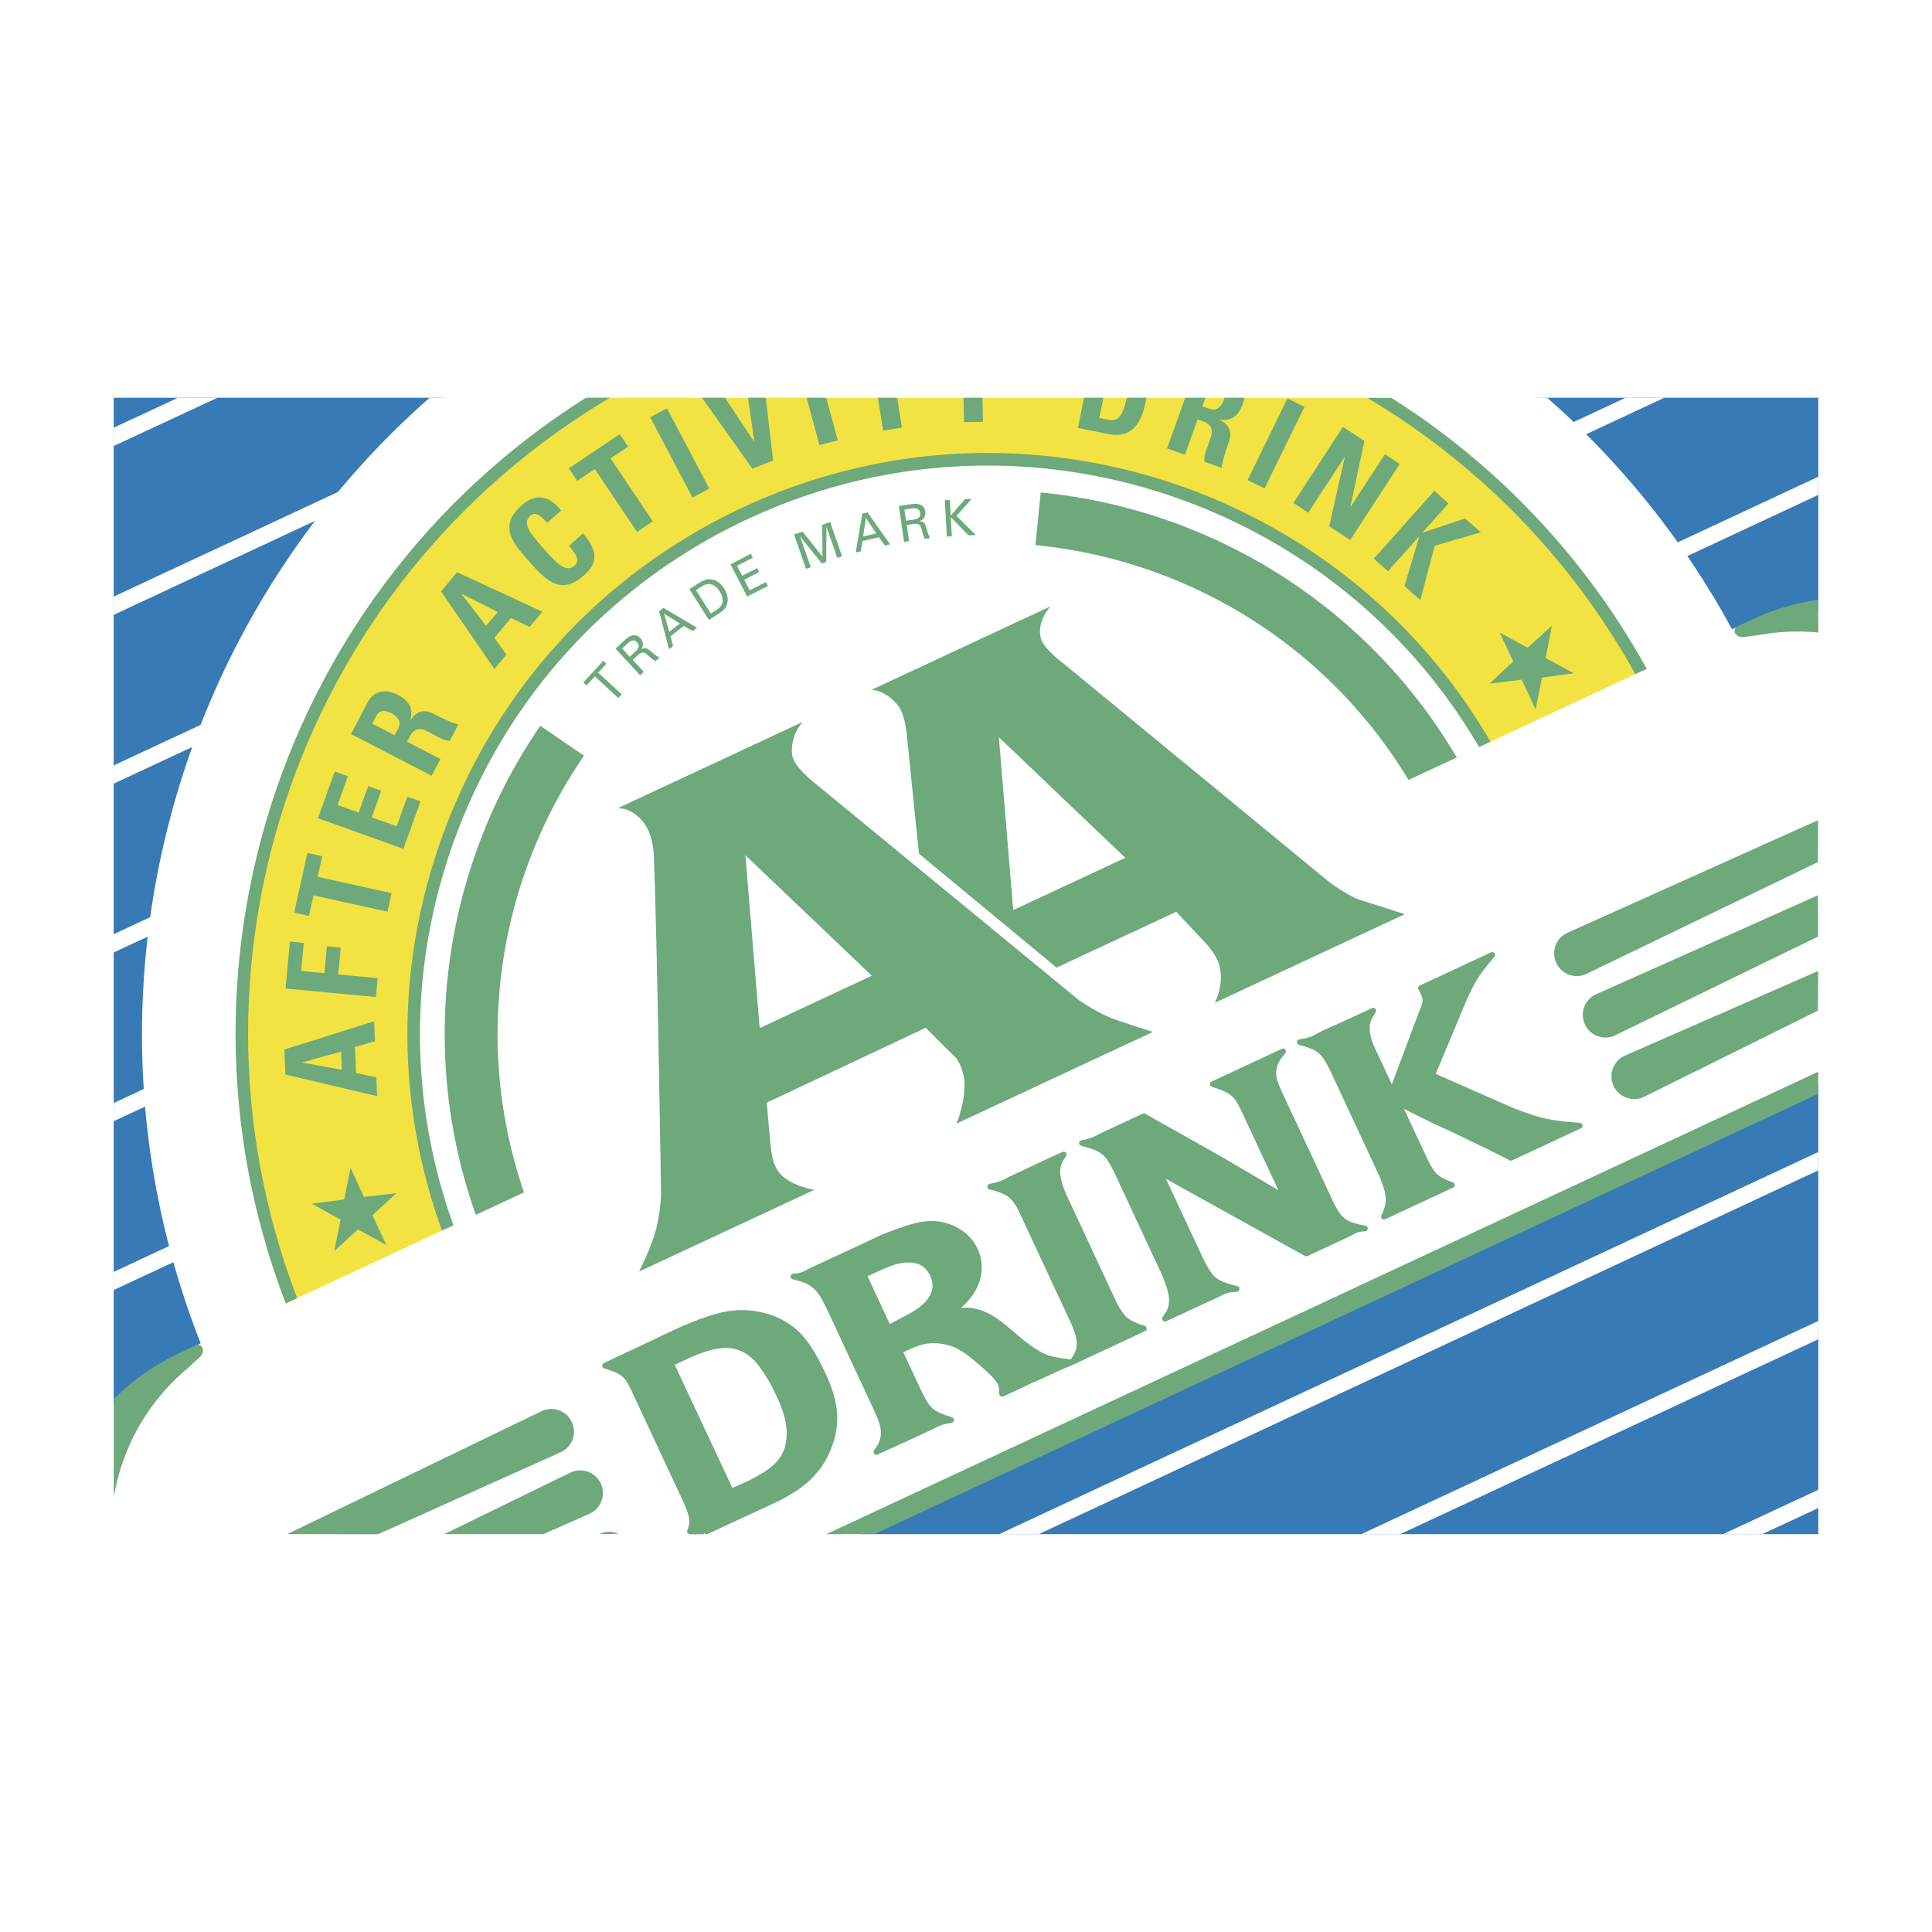 <svg xmlns="http://www.w3.org/2000/svg" width="2500" height="2500" viewBox="0 0 192.756 192.756"><g fill-rule="evenodd" clip-rule="evenodd"><path fill="#fff" d="M0 0h192.756v192.756H0V0z"/><path fill="#377ab6" d="M85.934 153.064h95.48V108.52l-3.623-26.155 3.623-21.725V39.682H153.66l-55.592 2.399-54.006-2.399H11.343v100.427l74.591 12.955z"/><path fill="#fff" d="M181.402 114.943l-81.716 38.121 3.962-.009 77.76-36.285-.006-1.827zM181.408 47.568L11.343 126.896l-.005 1.815 170.064-79.327.006-1.816zM162.195 39.682L11.354 110.045l-.011 1.818 154.714-72.181h-3.862zM11.338 95.034L125.852 41.62l-.692-1.494L11.338 93.208v1.826zM11.338 78.187L93.86 39.682h-3.825l-78.686 36.68-.011 1.825zM53.885 39.682L11.343 59.521l.006 1.82 46.398-21.659h-3.862zM11.338 44.5c2.153-1.003 8.224-3.826 10.366-4.819l-3.959.01-6.396 2.978-.011 1.831zM181.408 131.791l-45.594 21.273 3.897-.009 41.691-19.434.006-1.83zM181.418 148.631l-9.496 4.424 3.887.009 5.593-2.601.016-1.832z"/><path d="M154.355 39.682a83.936 83.936 0 0 1 18.426 23.056l.025.051.67-.317.326.736c.537-.107.992-.118 1.617-.221 2-.356 4.02-.429 5.988-.229l.01 44.632-97.94 45.674H11.343l-.004-6.09a21.8 21.8 0 0 1 6.925-10.711c.49-.408.787-.746 1.222-1.094.383-.363.122-.635.015-.895l.522-.246c-13.235-33.641-3.36-71.324 22.848-94.348h111.484v.002z" fill="#fff"/><path d="M54.243 123.842c-7.594-16.293-5.462-34.624 4.02-48.447l-4.362-2.982c-10.489 15.308-12.852 35.617-4.438 53.654l4.78-2.225z" fill="#6da97b"/><path d="M59.618 39.692C27.78 59.213 14.97 99.959 31.128 134.613l15.547-7.248c-13.378-28.685-.967-62.786 27.722-76.176 28.683-13.384 62.792-.967 76.175 27.73l15.541-7.257c-6.402-13.728-16.451-24.584-28.459-31.96l-78.036-.01z" fill="#f2e342"/><path d="M142.994 82.448c-7.596-16.284-23.008-26.431-39.689-28.062l.527-5.253c18.467 1.8 35.535 13.036 43.953 31.085l-4.791 2.23zM58.457 39.682c-31.899 20.135-43.902 60.859-27.891 95.197l1.131-.531c-15.879-34.051-3.729-74.531 28.27-94.134.291-.178.593-.362.894-.532h-2.404zM136.416 39.692c.303.174.6.363.895.542 12.33 7.564 22.088 18.53 28.23 31.693l1.139-.516c-6.105-13.098-15.725-24.038-27.859-31.719h-2.405z" fill="#6da97b"/><path d="M47.242 127.094c-6.397-13.711-7.071-29.109-1.896-43.337 5.179-14.233 15.591-25.602 29.312-31.995 28.334-13.21 62.127-.915 75.336 27.417l1.141-.527c-13.506-28.957-48.049-41.533-77.003-28.031-14.027 6.541-24.665 18.15-29.963 32.701-5.292 14.545-4.602 30.282 1.938 44.315l1.135-.543zM181.414 63.11a21.114 21.114 0 0 0-5.748.221c-.609.107-1.055.117-1.596.225-1.049.113-1.279-.817-.701-1.084l1.615-.737a23.046 23.046 0 0 1 6.418-1.902l.012 3.277zM181.402 109.139l-94.155 43.916-4.807.009 98.962-46.134v2.209zM11.349 139.594a22.847 22.847 0 0 1 6.556-4.598l1.61-.768c.562-.275 1.129.502.362 1.238-.424.338-.716.67-1.191 1.08a21.278 21.278 0 0 0-7.337 12.855v-9.807z" fill="#6da97b"/><path fill="#fff" d="M168.863 71.155l-2.511-5.38-138.077 64.383 2.507 5.381 138.081-64.384z"/><path fill="#6da97b" d="M59.347 67.482l-.823.901-.323-.292 1.99-2.158.311.293-.817.888 2.347 2.169-.334.368-2.351-2.169zM63.126 65.835l1.108 1.197-.368.342-2.454-2.659.957-.88c.445-.409 1.032-.696 1.518-.168.297.316.338.751.087 1.109h.01c.394-.208.594-.082.911.174.281.235.578.486.906.655l-.399.358c-.18-.129-.384-.25-.548-.399-.245-.209-.449-.439-.69-.45-.225-.02-.364.118-.516.251l-.522.47zm-.297-.305l.603-.562c.4-.389.317-.67.123-.88s-.455-.308-.874.051l-.609.558.757.833zM66.756 64.777l-.996-3.793.423-.334 3.366 1.98-.431.326-.89-.506-1.329 1.034.261.971-.404.322zm.016-1.744l1.064-.823-1.58-.987.516 1.81zM68.781 58.774l1.023-.64c.287-.18.603-.343.951-.343.625 0 1.131.354 1.499.94.363.579.46 1.192.199 1.75-.142.317-.434.526-.71.721l-1.023.639-1.939-3.067zm2.134 2.438l.618-.393c.431-.277.552-.599.558-.839.021-.378-.103-.686-.281-.972a1.691 1.691 0 0 0-.747-.675c-.235-.097-.573-.117-1.003.148l-.624.39 1.479 2.341zM74.55 59.521l-1.667-3.217 2.03-1.054.194.394-1.574.808.522.991 1.497-.756.195.378-1.494.778.548 1.059 1.615-.834.2.389-2.066 1.064zM82.466 52.58l-.009.011-.027 3.467-.439.159-2.164-2.705h-.01l1.074 3.083-.475.154-1.192-3.417.849-.291 1.969 2.474h.01l-.016-3.154.789-.281 1.191 3.425-.475.16-1.075-3.085zM85.381 55.117l.649-3.877.526-.117 2.25 3.187-.526.117-.599-.833-1.637.394-.164 1.018-.499.111zm.731-1.585l1.315-.312-1.038-1.549-.277 1.861zM90.464 52.371l.236 1.616-.501.076-.518-3.58 1.284-.188c.599-.086 1.242.021 1.35.721.062.435-.148.813-.547.961v.016c.439.046.537.265.644.649.107.348.205.726.384 1.048l-.538.077c-.071-.21-.162-.43-.225-.64-.081-.322-.122-.608-.306-.767-.17-.138-.368-.103-.568-.087l-.695.098zm-.071-.415l.818-.127c.552-.097.629-.364.588-.639-.031-.297-.194-.527-.747-.471l-.819.123.16 1.114zM94.467 53.532l-.204-3.621.502-.02.087 1.559 1.422-1.647.68-.04-1.524 1.707 1.908 1.898-.706.041-1.775-1.815.112 1.918-.502.02zM37.624 109.359l-9.154-2.158-.097-2.486 8.954-2.818.083 1.99-1.995.572.107 2.588 2.025.439.077 1.873zm-7.457-3.365v.02l3.942.717-.071-1.811-3.871 1.074zM37.5 99.473l-9.01-.85.439-4.689 1.382.138-.266 2.797 2.317.221.249-2.675 1.388.127-.251 2.675 3.932.373-.18 1.883zM30.673 85.092l1.473.332-.456 2.056 7.376 1.631-.404 1.847-7.38-1.627-.455 2.056-1.477-.328 1.323-5.967zM40.246 84.692l-8.519-3.063 1.673-4.66 1.308.472-1.027 2.879 2.096.757.957-2.645 1.308.465-.95 2.65 2.484.891 1.07-2.956 1.309.476-1.709 4.734zM43.938 75.733l-.874 1.667-8.038-4.164 1.615-3.104c.594-1.151 1.713-1.499 3.079-.793 1.023.537 1.585 1.34 1.197 2.517l.024.014c.236-.342.89-1.39 2.337-.644.512.266 2.047 1.022 2.46 1.038l-.858 1.651c-.614-.035-1.125-.358-1.652-.64-.951-.5-1.728-.991-2.394.287l-.225.435 3.329 1.736zm-4.566-2.373l.389-.742c.348-.675-.219-1.207-.736-1.467-.761-.399-1.216-.23-1.497.301l-.389.747 2.233 1.161zM49.329 66.746L44 59.009l1.6-1.917 8.52 3.937-1.279 1.52-1.855-.895-1.662 1.974 1.201 1.688-1.196 1.43zm-3.257-7.492l-.016.021 2.439 3.167 1.161-1.38-3.584-1.808zM52.796 56.017c-1.592-1.8-3.115-3.508-.772-5.574 1.437-1.289 2.725-1.008 3.963.49l-1.386 1.233c-.803-.896-1.262-1.095-1.677-.716-.793.71-.235 1.54 1.309 3.278 1.54 1.74 2.311 2.399 3.109 1.688.654-.577-.123-1.396-.578-1.948l1.392-1.248c1.616 1.816 1.406 3.043.087 4.204-2.337 2.076-3.872.363-5.447-1.407zM61.822 43.323l.844 1.238-1.749 1.172 4.214 6.28-1.576 1.054-4.208-6.27-1.749 1.175-.839-1.248 5.063-3.401zM69.094 49.645L64.87 41.63l1.672-.884 4.229 7.999-1.677.9zM74.631 39.682l.619 4.357h-.03l-2.889-4.357H70.04l5.026 7.083 2.066-.818-.731-6.265h-1.77zM82.436 39.682l1.149 4.25-1.824.485-1.285-4.735h1.96zM89.508 39.682l.476 2.987-1.877.291-.517-3.278h1.918zM98.021 39.682l.047 2.399-1.887.041-.056-2.44h1.896zM110.086 39.682l-.41 2.025.9.174c1.023.21 1.443-.419 1.848-2.199h1.963c-.281 1.462-.834 4.22-3.816 3.621l-3.025-.613.607-3.008h1.933zM122.168 39.682c-.02.062-.039.129-.064.206-.193.541-.648 1.176-1.355.921l-.793-.277.312-.849h-2.02l-1.807 5.058 1.785.629 1.258-3.528.465.164c1.365.486.963 1.319.605 2.337-.195.548-.445 1.115-.398 1.719l1.748.628c-.047-.419.494-2.04.689-2.578.549-1.538-.572-2.045-.955-2.23l.014-.03c1.229.23 1.943-.439 2.332-1.529.078-.215.139-.434.17-.639h-1.986v-.002zM124.471 47.896l3.978-8.142 1.703.828-3.984 8.143-1.697-.829zM129.047 50.182l4.939-7.59 2.143 1.396-1.4 6.572.021.004 3.426-5.246 1.478.967-4.945 7.589-2.092-1.366 1.551-6.899-.022-.01-3.621 5.554-1.478-.971zM146.184 51.731l1.56 1.376-4.603 1.35-1.432 5.416-1.586-1.412 1.473-4.915-.024-.014-3.09 3.462-1.412-1.258 6.032-6.762 1.416 1.254-2.588 2.899.019.011 4.235-1.407zM39.542 119.045l-2.379 2.199 1.376 2.965-2.829-1.547-2.362 2.152.634-3.119-2.868-1.601 3.231-.43.629-3.141 1.341 2.899 3.227-.377zM148.607 68.215l3.217-.405 1.381 2.962.635-3.166 3.17-.435-2.797-1.514.617-3.227-2.412 2.194-2.803-1.524 1.365 2.885-2.373 2.23zM28.664 153.055l25.389-12.273a2.25 2.25 0 0 1 2.998 1.1 2.246 2.246 0 0 1-1.084 2.996l-18.256 8.197-9.047-.02zM44.312 153.064l12.626-6.156a2.27 2.27 0 0 1 3.002 1.094 2.27 2.27 0 0 1-1.089 3.008l-4.639 2.055h-9.9v-.001zM59.802 153.055a2.169 2.169 0 0 1 1.912 0h-1.912zM181.387 81.829L156.36 93.075a2.25 2.25 0 0 0-1.088 2.998 2.248 2.248 0 0 0 2.996 1.1l23.109-11.165.01-4.179zM181.377 89.321l-22.152 9.886a2.26 2.26 0 0 0-1.094 3.008 2.256 2.256 0 0 0 3.002 1.088l20.254-9.86-.01-4.122zM181.402 96.875l-19.314 8.459a2.27 2.27 0 0 0-1.1 3.012 2.277 2.277 0 0 0 3.012 1.1l17.377-8.617.025-3.954zM99.658 73.558l12.611 12.024-11.18 5.217-1.431-17.241zm17.694 17.414l2.824 3.002s1.211 1.228 1.492 2.399c.48 1.962-.475 3.683-.475 3.683l18.967-8.848s-3.514-1.131-4.412-1.402c-1.074-.318-3.07-1.754-3.07-1.754L106.25 66.317s-2.137-1.554-2.414-2.665c-.424-1.724.988-3.16.988-3.16l-17.899 8.341s1.355-.046 2.618 1.498c.809.967.94 3.075.94 3.075l1.202 11.771 13.73 11.36 11.937-5.565z"/><path d="M74.371 85.331l12.611 12.015-11.189 5.227-1.422-17.242zm-9.139-.077c.338 8.445.722 33.91.722 33.91s-.042 1.641-.481 3.42c-.445 1.795-1.708 4.279-1.708 4.279l17.483-8.154s-2.511-.365-3.579-1.812c-.441-.619-.67-1.344-.809-2.824l-.362-4.061 15.868-7.471s2.726 2.752 2.946 2.932c.239.197.986 1.486.925 2.926-.081 2.115-.817 3.707-.817 3.707l19.605-9.15s-3.512-1.098-4.361-1.467c-1.545-.66-3.084-1.754-3.084-1.754L81.065 77.943s-1.897-1.503-2.029-2.607c-.237-2.037 1.062-3.314 1.062-3.314l-18.475 8.617s1.39-.128 2.608 1.442c.94 1.225 1.001 3.173 1.001 3.173z" fill="#6da97b"/><path d="M91.676 138.918c.859 1.771 1.202 2.123 3.207 2.752-1.335.262-1.079.262-2.92 1.121-1.509.705-3.042 1.385-4.525 2.07.071-.086.378-.506.546-.916.445-1.135.016-2.137-.419-3.145l-4.853-10.416c-.404-.779-.536-1.074-.808-1.43-.716-.99-1.422-1.268-2.73-1.59.726-.07.946-.137 1.636-.521l7.389-3.441c.619-.23 1.233-.486 1.826-.67 1.831-.648 3.298-.91 4.94-.199.532.236 1.672.818 2.307 2.174.229.49.705 1.748.086 3.309-.5 1.314-1.488 2.139-2.629 3.094.619-.225.9-.297 1.217-.332 1.5-.189 2.89.705 3.14.854 1.656 1.07 3.549 3.264 5.539 3.902.68.195 1.16.225 2.24.404 0 0-.666.252-2.48 1.09-.502.24-.979.461-1.5.668-.977.457-1.941.938-2.904 1.357.006-.457.006-.688-.184-1.09-.092-.193-.199-.348-.506-.695-.467-.543-2.102-1.949-2.742-2.4-.435-.311-.72-.449-.915-.572-.711-.357-1.335-.445-1.657-.51-1.596-.256-2.69.256-4.23.992l1.929 4.14zm-3.027-6.418c.459-.25.925-.502 1.422-.762 1.257-.641 2.511-1.344 3.063-2.557.393-.945.067-1.723-.077-2.025-.445-.967-1.284-1.514-2.456-1.479-1.155 0-2.24.471-4.418 1.529l2.466 5.294zM111.148 130.08c.83 1.541 1.156 1.875 2.967 2.471l-7.104 3.314c.281-.408.398-.613.496-.803.508-1.146-.035-2.395-.506-3.412l-4.895-10.498c-.07-.148-.348-.818-.719-1.32-.631-.879-1.393-1.123-2.588-1.438.592-.121.857-.158 1.426-.424.24-.111.465-.246.705-.363l1.15-.531c1.361-.67 2.707-1.27 4.041-1.889-.016.037-.326.451-.461.793-.408 1.055.012 2.195.389 3.156l5.099 10.944zM124.193 110.893c-.822-1.754-1.148-2.086-3.189-2.725l7.012-3.268c-.066.09-.502.562-.695.98-.58 1.176-.158 2.158.348 3.248l4.99 10.688c.342.732.469.947.705 1.295.691 1.002 1.457 1.186 2.812 1.453-.709.029-.859.107-1.482.459l-4.361 2.035-14.637-8.121 4.193 8.98c.947 1.812 1.309 2.127 3.482 2.676-.695.061-.889.02-1.855.521l-5.283 2.449c.271-.404.707-.869.686-1.861 0-.691-.186-1.227-.67-2.506l-4.822-10.355c-.951-1.898-1.295-2.221-3.477-2.799 1.299-.244 1.299-.398 2.551-.982l3.621-1.686c2.639 1.482 5.281 2.965 7.891 4.453a619.906 619.906 0 0 1 6.188 3.646l-4.008-8.58zM138.891 108.93l2.906-7.748c.541-1.238.572-1.561-.027-2.594l7.105-3.309c-1.539 1.821-1.898 2.377-2.844 4.456l-3.16 7.553 7.865 3.469c2.908 1.119 3.723 1.314 6.871 1.559l-6.861 3.197a103.365 103.365 0 0 0-3.432-1.709c-1.375-.68-2.74-1.311-4.133-1.959-1.258-.598-2.484-1.223-3.717-1.846l2.736 5.861c.746 1.457 1.041 1.779 2.654 2.367l-6.768 3.156c.047-.139.201-.42.314-.809.393-1.176-.113-2.328-.529-3.371l-4.887-10.494c-.486-.945-.865-1.758-1.801-2.225-.379-.184-.68-.291-1.5-.512.201-.029.416-.041.637-.113.725-.137.873-.346 2.064-.904.717-.332 1.473-.66 2.184-.986l2.436-1.129c-.141.234-.348.576-.455.811-.445 1.141.01 2.195.402 3.119l1.94 4.16zM68.843 152.789c.425-1.08.144-1.729-.302-2.848l-5.187-11.119c-.767-1.648-1.058-1.969-2.98-2.568 1.646-.768 3.251-1.545 4.898-2.307a91.415 91.415 0 0 1 3.064-1.438l1.564-.629c.916-.311 1.79-.629 2.741-.771 1.964-.332 4.02.082 5.574.992 1.469.881 2.496 2.066 3.906 5.088 1.07 2.301 1.602 4.553.559 7.16-.241.66-.813 2.006-2.312 3.336-.674.588-1.226.971-2.771 1.805l-7.103 3.289c.001 0-1.667.035-1.651.01zm4.075-3.984c.809-.316 1.632-.658 2.419-1.09 1.79-.93 3.053-1.969 3.354-3.76.301-1.691-.255-3.287-.966-4.811-.742-1.602-1.488-2.654-1.862-3.146-2.394-2.996-5.4-1.707-8.918.047l5.973 12.76z" fill="#6da97b" stroke="#6da97b" stroke-width=".573" stroke-linecap="round" stroke-linejoin="round" stroke-miterlimit="2.613"/></g></svg>